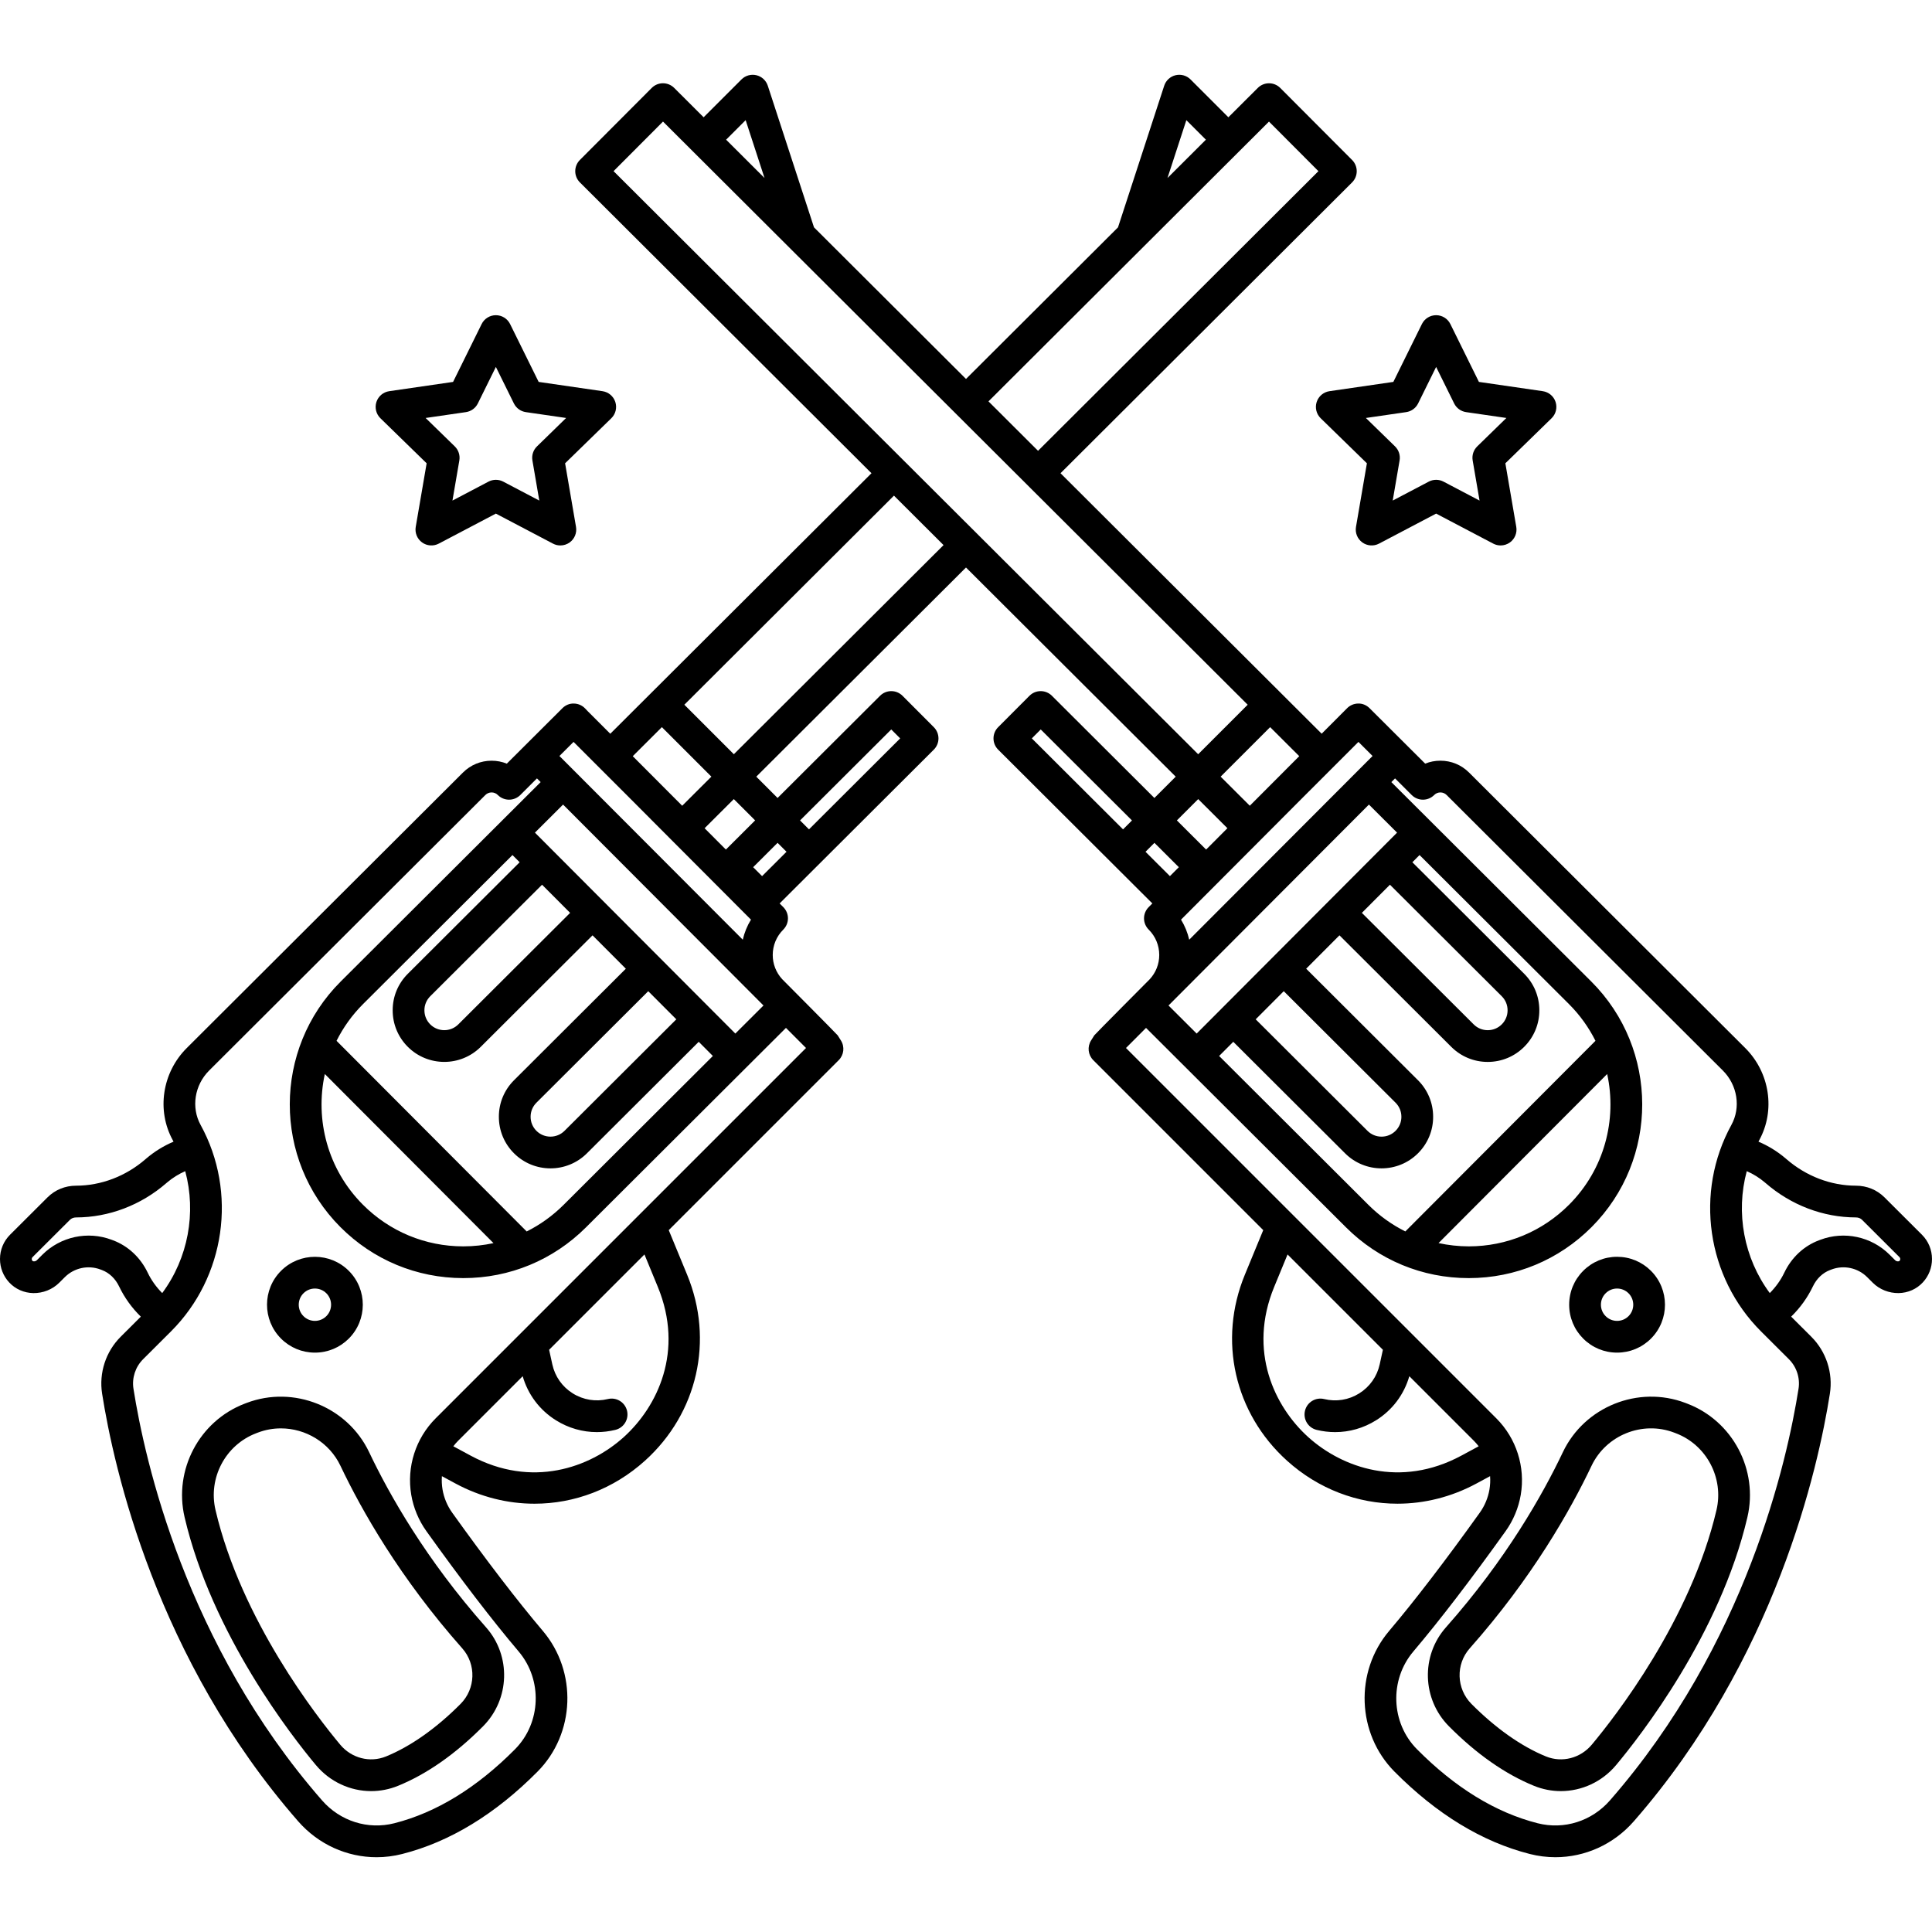 <?xml version="1.0" encoding="iso-8859-1"?>
<!-- Uploaded to: SVG Repo, www.svgrepo.com, Generator: SVG Repo Mixer Tools -->
<!DOCTYPE svg PUBLIC "-//W3C//DTD SVG 1.1//EN" "http://www.w3.org/Graphics/SVG/1.1/DTD/svg11.dtd">
<svg fill="#000000" height="800px" width="800px" version="1.1" id="Capa_1" xmlns="http://www.w3.org/2000/svg" xmlns:xlink="http://www.w3.org/1999/xlink" 
	 viewBox="0 0 486.976 486.976" xml:space="preserve">
<g>
	<path d="M484.435,311.216l-9.444-9.42c-1.892-1.888-4.441-2.93-7.179-2.934c-6.338-0.009-12.563-2.389-17.549-6.717l-0.2-0.171
		c-2.044-1.739-4.355-3.16-6.829-4.211c0.065-0.121,0.124-0.243,0.19-0.363c4.121-7.5,2.678-17.049-3.51-23.221l-69.634-69.458
		c-1.93-1.924-4.491-2.983-7.215-2.983c-0.005,0-0.011,0-0.016,0c-1.332,0.002-2.624,0.257-3.822,0.742L345.207,178.5
		c-0.765-0.761-1.803-1.209-2.88-1.167c-1.077,0.015-2.104,0.464-2.846,1.246l-6.343,6.357l-65.827-65.656l73.49-73.297
		c1.563-1.56,1.567-4.092,0.007-5.657l-18.11-18.16c-1.56-1.564-4.093-1.567-5.656-0.008l-7.422,7.402l-9.542-9.542
		c-0.983-0.983-2.41-1.383-3.76-1.062c-1.353,0.324-2.439,1.327-2.871,2.649L281.8,57.309l-38.311,38.21l-38.315-38.215
		l-11.646-35.697c-0.431-1.322-1.519-2.326-2.871-2.649c-1.354-0.322-2.776,0.078-3.76,1.062l-9.54,9.54l-7.424-7.405
		c-1.564-1.56-4.097-1.557-5.657,0.007l-18.112,18.159c-0.749,0.751-1.169,1.769-1.168,2.83c0.001,1.061,0.424,2.078,1.175,2.827
		l73.493,73.302l-65.835,65.669l-5.696-5.696l-0.639-0.673c-0.742-0.782-1.769-1.231-2.846-1.246
		c-1.09-0.039-2.116,0.405-2.879,1.167l-14.02,13.982c-1.199-0.485-2.491-0.74-3.823-0.742c-0.005,0-0.01,0-0.016,0
		c-2.724,0-5.286,1.059-7.215,2.983L47.062,264.18c-6.188,6.172-7.631,15.721-3.51,23.221c0.066,0.12,0.126,0.243,0.19,0.364
		c-2.475,1.052-4.788,2.474-6.839,4.219l-0.208,0.179c-4.967,4.312-11.193,6.691-17.53,6.7c-2.737,0.004-5.286,1.046-7.178,2.933
		l-9.445,9.42c-1.636,1.631-2.539,3.805-2.542,6.12c-0.003,2.195,0.814,4.288,2.3,5.893c1.572,1.698,3.741,2.659,6.106,2.707
		c2.429,0.03,4.81-0.904,6.524-2.614l1.412-1.409c2.348-2.341,5.87-3.1,8.975-1.93l0.371,0.139c1.851,0.696,3.386,2.158,4.324,4.115
		c1.368,2.857,3.213,5.418,5.485,7.636l-5.079,5.066c-3.754,3.746-5.504,9.108-4.681,14.344
		c2.956,18.79,13.689,66.907,49.418,107.79c5.111,5.844,12.311,9.054,19.764,9.054c2.143,0,4.307-0.266,6.448-0.811
		c12-3.044,23.488-10.039,34.146-20.792c9.466-9.565,10.045-25.127,1.319-35.43c-6.411-7.566-14.316-17.879-22.862-29.824
		c-1.235-1.726-2.074-3.743-2.427-5.833c-0.189-1.119-0.239-2.246-0.158-3.356l3.442,1.859c6.332,3.411,13.15,5.083,19.904,5.083
		c10.025,0,19.906-3.685,27.835-10.836c13.268-11.967,17.439-30.373,10.627-46.889l-4.631-11.232l42.843-42.843
		c1.321-1.321,1.551-3.381,0.555-4.961l-0.82-1.301c-0.158-0.25-13.973-14.14-13.973-14.14c-1.542-1.672-2.394-3.823-2.393-6.11
		c0.002-2.417,0.947-4.69,2.662-6.4c1.564-1.56,1.567-4.093,0.008-5.657l-0.932-0.935l38.864-38.764
		c0.751-0.749,1.174-1.766,1.175-2.827c0.001-1.061-0.419-2.079-1.168-2.83l-7.898-7.918c-1.56-1.564-4.093-1.567-5.657-0.007
		l-25.83,25.763l-5.371-5.371l52.862-52.721l52.86,52.722l-5.373,5.373l-25.833-25.766c-0.75-0.748-1.767-1.168-2.825-1.168
		c-0.002,0-0.004,0-0.005,0c-1.062,0.001-2.078,0.424-2.827,1.175l-7.897,7.918c-1.561,1.564-1.557,4.097,0.007,5.657l38.865,38.764
		l-0.932,0.935c-0.749,0.751-1.17,1.769-1.168,2.83c0.002,1.061,0.425,2.078,1.176,2.827c1.715,1.71,2.66,3.983,2.661,6.4
		c0.002,2.284-0.849,4.433-2.397,6.115c0,0-13.81,13.883-13.968,14.134l-0.82,1.301c-0.996,1.581-0.766,3.641,0.556,4.962
		l42.842,42.842l-4.631,11.232c-6.812,16.517-2.64,34.922,10.629,46.89c7.928,7.151,17.808,10.835,27.833,10.835
		c6.754,0,13.575-1.673,19.908-5.085l3.439-1.857c0.081,1.11,0.031,2.237-0.158,3.357c-0.353,2.089-1.192,4.106-2.427,5.832
		c-8.548,11.947-16.453,22.26-22.861,29.825c-8.727,10.301-8.147,25.864,1.32,35.432c10.656,10.75,22.145,17.745,34.142,20.789
		c2.143,0.545,4.308,0.811,6.451,0.811c7.454,0,14.654-3.21,19.764-9.055c35.727-40.879,46.461-88.998,49.418-107.789
		c0.823-5.236-0.926-10.598-4.681-14.344l-5.079-5.066c2.273-2.22,4.117-4.78,5.485-7.636c0.938-1.957,2.473-3.418,4.321-4.114
		l0.376-0.141c3.105-1.17,6.625-0.41,8.972,1.931l1.412,1.409c1.714,1.709,4.092,2.644,6.524,2.614
		c2.366-0.047,4.534-1.008,6.104-2.705c1.488-1.605,2.306-3.699,2.302-5.892C486.974,315.022,486.071,312.848,484.435,311.216z
		 M395.512,303.644c-6.749,6.767-15.725,10.5-25.275,10.513c-2.604-0.006-5.16-0.291-7.642-0.826l42.506-42.616
		C407.608,282.21,404.421,294.712,395.512,303.644z M354.224,310.394c-3.39-1.692-6.527-3.927-9.292-6.685l-37.64-37.542
		l3.565-3.574l28.182,28.109c2.535,2.529,5.86,3.792,9.187,3.792c3.337,0,6.674-1.272,9.211-3.815
		c2.459-2.465,3.808-5.737,3.796-9.196c0.003-3.475-1.354-6.743-3.819-9.203l-28.182-28.109l8.391-8.413l28.182,28.109
		c2.457,2.45,5.719,3.799,9.187,3.799c0.006,0,0.012,0,0.018,0c3.475-0.004,6.74-1.362,9.194-3.823
		c2.458-2.465,3.807-5.736,3.796-9.197c0.002-3.475-1.355-6.742-3.82-9.201l-28.182-28.108l1.81-1.815l37.64,37.542
		c2.796,2.789,5.023,5.932,6.702,9.283L354.224,310.394z M323.581,249.836l28.181,28.108c0.949,0.946,1.471,2.201,1.47,3.549
		c0.005,1.332-0.514,2.587-1.46,3.536c-0.945,0.948-2.202,1.471-3.54,1.472c-0.002,0-0.005,0-0.007,0
		c-1.335,0-2.591-0.519-3.536-1.463l-28.183-28.109L323.581,249.836z M350.346,223l28.182,28.109
		c0.948,0.946,1.471,2.201,1.47,3.547c0.004,1.333-0.515,2.589-1.46,3.538c-0.945,0.948-2.203,1.471-3.541,1.472
		c-0.002,0-0.004,0-0.007,0c-1.335,0-2.591-0.519-3.536-1.463l-28.182-28.109L350.346,223z M301.628,260.518l-7.095-7.076
		l50.515-50.643l7.093,7.074L301.628,260.518z M315.023,203.092l-7.351-7.332l12.479-12.479l7.334,7.315L315.023,203.092z
		 M299.031,30.286l4.925,4.925l-9.682,9.657L299.031,30.286z M319.858,30.648l12.462,12.496l-70.673,70.487l-12.494-12.462
		L319.858,30.648z M187.945,30.286l4.756,14.577l-9.679-9.654L187.945,30.286z M159.491,190.603l7.34-7.321l12.478,12.478
		l-7.355,7.336l-9.243-9.266l0,0l-0.405-0.405L159.491,190.603z M192.443,253.441l-7.095,7.076l-50.514-50.645l7.093-7.075
		L192.443,253.441z M81.875,270.713l42.516,42.627c-2.472,0.533-5.016,0.816-7.604,0.816c-0.016,0-0.032,0-0.047,0
		c-9.55-0.012-18.527-3.746-25.276-10.513C82.555,294.711,79.368,282.209,81.875,270.713z M132.756,310.399l-47.927-48.052
		c1.678-3.351,3.905-6.494,6.701-9.282l37.64-37.542l1.81,1.815l-28.182,28.109c-2.465,2.459-3.822,5.727-3.819,9.186
		c-0.012,3.475,1.336,6.746,3.795,9.212c2.537,2.544,5.874,3.816,9.211,3.816c3.326,0,6.652-1.264,9.187-3.792l28.182-28.109
		l8.391,8.413l-28.182,28.109c-2.465,2.458-3.821,5.726-3.82,9.187c-0.011,3.475,1.337,6.746,3.796,9.211
		c2.537,2.544,5.874,3.816,9.211,3.816c3.326,0,6.652-1.264,9.187-3.792l28.182-28.109l3.565,3.574l-37.64,37.542
		C139.281,306.464,136.145,308.703,132.756,310.399z M143.704,230.094l-28.182,28.109c-1.955,1.95-5.134,1.947-7.084-0.009
		c-0.946-0.948-1.464-2.204-1.46-3.552c-0.001-1.333,0.521-2.587,1.469-3.533L136.629,223L143.704,230.094z M170.47,256.929
		l-28.182,28.109c-1.955,1.95-5.134,1.947-7.084-0.009c-0.946-0.948-1.465-2.205-1.46-3.551c0-1.333,0.521-2.588,1.469-3.534
		l28.182-28.108L170.47,256.929z M28.504,312.633l-0.371-0.139c-6.032-2.271-12.877-0.796-17.441,3.754l-1.412,1.409
		c-0.181,0.18-0.451,0.27-0.715,0.279c-0.122-0.002-0.29-0.029-0.396-0.143C8.057,317.671,8,317.521,8,317.346
		c0-0.183,0.064-0.339,0.191-0.466l9.445-9.42c0.385-0.384,0.932-0.596,1.541-0.597c8.26-0.012,16.344-3.087,22.744-8.643
		l0.179-0.153c1.399-1.19,2.936-2.145,4.59-2.865c2.833,10.497,0.73,21.908-5.801,30.729c-1.505-1.516-2.743-3.235-3.66-5.15
		C35.394,316.954,32.297,314.061,28.504,312.633z M165.799,324.349c6.682,16.203-0.056,30.201-8.59,37.899
		c-8.536,7.699-23.156,12.963-38.584,4.652l-4.361-2.355c0.368-0.479,0.762-0.94,1.195-1.372l16.286-16.286
		c1.339,4.62,4.269,8.537,8.389,11.111c3.148,1.966,6.696,2.977,10.31,2.977c1.55,0,3.112-0.186,4.659-0.562
		c2.146-0.522,3.464-2.685,2.942-4.832c-0.522-2.147-2.688-3.465-4.832-2.942c-3.045,0.739-6.184,0.233-8.841-1.426
		c-2.658-1.66-4.49-4.26-5.16-7.32l-0.803-3.669l24.029-24.029L165.799,324.349z M109.802,357.516
		c-5.036,5.036-7.333,12.235-6.146,19.256c0.554,3.28,1.871,6.445,3.809,9.154c8.794,12.292,16.622,22.5,23.264,30.34
		c6.071,7.167,5.675,17.987-0.899,24.629c-9.619,9.705-19.857,15.985-30.432,18.667c-6.653,1.692-13.635-0.513-18.219-5.756
		c-34.355-39.311-44.69-85.663-47.538-103.767c-0.427-2.714,0.48-5.494,2.428-7.437l7.022-7.005
		c13.72-13.683,16.793-35.087,7.473-52.051c-2.416-4.397-1.533-10.033,2.148-13.704l69.633-69.457
		c0.419-0.417,0.975-0.647,1.566-0.647c0.001,0,0.002,0,0.003,0c0.592,0.001,1.149,0.232,1.567,0.652
		c0.749,0.752,1.767,1.175,2.828,1.176c0.002,0,0.003,0,0.005,0c1.06,0,2.076-0.42,2.826-1.169l4.204-4.196l0.931,0.933L85.88,247.4
		c-17.086,17.042-17.122,44.807-0.081,61.893c8.258,8.28,19.243,12.848,30.93,12.863c0.02,0,0.039,0,0.059,0
		c11.665,0,22.639-4.539,30.905-12.783l50.416-50.285l5.055,5.065L109.802,357.516z M141.009,190.553l3.561-3.55l12.482,12.483
		l0.003-0.003l7.061,7.081l-0.003,0.003l25.174,25.237c-0.962,1.561-1.653,3.265-2.065,5.052L141.009,190.553z M189.84,218.582
		l6.154-6.138l2.252,2.251l-6.157,6.141L189.84,218.582z M224.648,183.864l2.249,2.254l-22.987,22.928l-2.251-2.251L224.648,183.864
		z M190.337,206.788l-7.371,7.352l-5.365-5.379l7.364-7.344L190.337,206.788z M184.973,190.11l-12.478-12.478l52.834-52.702
		l12.499,12.466L184.973,190.11z M154.653,43.139l12.463-12.495l147.372,146.989l-12.479,12.479L154.653,43.139z M262.328,183.864
		l22.993,22.934l-2.251,2.251l-22.99-22.931L262.328,183.864z M290.985,212.448l6.15,6.134l-2.248,2.254l-6.153-6.138
		L290.985,212.448z M296.643,206.791l5.373-5.373l7.361,7.341l-5.366,5.38L296.643,206.791z M297.688,231.804l25.174-25.238
		l-0.002-0.003l7.061-7.08l0.002,0.002l12.482-12.482l3.562,3.55l-46.213,46.304C299.341,235.07,298.65,233.365,297.688,231.804z
		 M368.353,366.898c-15.431,8.314-30.048,3.049-38.586-4.65c-8.534-7.698-15.272-21.696-8.59-37.899l3.362-8.154l24.029,24.029
		l-0.803,3.668c-0.671,3.061-2.503,5.661-5.161,7.321c-2.657,1.66-5.799,2.167-8.84,1.426c-2.153-0.521-4.311,0.796-4.832,2.942
		c-0.521,2.146,0.795,4.31,2.941,4.832c1.548,0.376,3.109,0.562,4.659,0.562c3.613,0,7.162-1.01,10.31-2.977
		c4.121-2.574,7.05-6.491,8.389-11.111l16.286,16.286c0.432,0.432,0.827,0.893,1.195,1.372L368.353,366.898z M453.336,350.04
		c-2.85,18.104-13.185,64.458-47.539,103.767c-4.583,5.243-11.563,7.447-18.222,5.756c-10.572-2.682-20.811-8.963-30.427-18.665
		c-6.576-6.646-6.972-17.465-0.901-24.632c6.641-7.838,14.468-18.046,23.264-30.34c1.938-2.708,3.255-5.873,3.81-9.153
		c1.188-7.022-1.111-14.221-6.147-19.257l-93.36-93.361l5.055-5.065l50.416,50.284c8.267,8.245,19.239,12.783,30.905,12.783
		c0.019,0,0.039,0,0.058,0c11.688-0.015,22.672-4.583,30.93-12.863c17.042-17.086,17.006-44.851-0.08-61.893L350.7,197.135
		l0.931-0.933l4.205,4.196c0.75,0.748,1.766,1.168,2.825,1.168c0.002,0,0.004,0,0.005,0c1.062-0.001,2.079-0.424,2.828-1.176
		c0.418-0.419,0.975-0.651,1.567-0.652c0.001,0,0.002,0,0.003,0c0.592,0,1.148,0.23,1.566,0.647l69.633,69.457
		c3.682,3.671,4.564,9.307,2.148,13.704c-9.32,16.964-6.247,38.368,7.473,52.05l7.022,7.005
		C452.854,344.546,453.763,347.326,453.336,350.04z M478.805,317.794c-0.104,0.113-0.272,0.14-0.395,0.143
		c-0.266,0.004-0.534-0.099-0.715-0.279l-1.413-1.409c-4.563-4.552-11.411-6.025-17.437-3.755l-0.376,0.141
		c-3.792,1.427-6.889,4.321-8.721,8.146c-0.917,1.914-2.155,3.632-3.661,5.15c-6.531-8.821-8.634-20.232-5.801-30.73
		c1.653,0.72,3.187,1.672,4.579,2.857l0.171,0.146c6.419,5.572,14.503,8.647,22.763,8.659c0.608,0.001,1.155,0.213,1.54,0.597
		l9.445,9.421c0.126,0.125,0.19,0.281,0.19,0.467C478.976,317.522,478.919,317.671,478.805,317.794z"/>
	<path d="M407.599,340.94c0.006,0,0.011,0,0.017,0c3.226-0.004,6.257-1.264,8.535-3.548c4.703-4.715,4.692-12.377-0.022-17.081
		c-2.28-2.274-5.309-3.526-8.528-3.526c-0.006,0-0.011,0-0.017,0c-3.226,0.004-6.257,1.264-8.534,3.548
		c-2.278,2.284-3.53,5.318-3.526,8.544c0.004,3.226,1.265,6.257,3.548,8.535C401.351,339.688,404.379,340.94,407.599,340.94z
		 M404.714,325.983c0.769-0.771,1.791-1.196,2.88-1.198c0.002,0,0.004,0,0.006,0c1.087,0,2.109,0.423,2.879,1.19
		c1.592,1.588,1.596,4.175,0.008,5.767c-0.77,0.771-1.793,1.196-2.882,1.198c-0.002,0-0.003,0-0.005,0
		c-1.087,0-2.109-0.423-2.879-1.19c-0.771-0.769-1.197-1.792-1.198-2.882C403.521,327.779,403.943,326.754,404.714,325.983z"/>
	<path d="M425.321,353.812l-0.51-0.195c-11.864-4.505-25.431,0.951-30.879,12.419c-5.084,10.704-14.323,27.051-29.469,44.147
		c-6.354,7.171-6.022,18.128,0.753,24.943c0,0,0,0,0.001,0c6.958,6.998,14.17,12.047,21.437,15.007
		c2.199,0.896,4.493,1.329,6.766,1.329c5.249,0,10.378-2.313,13.939-6.57c6.015-7.191,26.178-32.947,33.086-62.458
		C443.241,370.491,436.737,358.186,425.321,353.812z M432.656,380.611c-6.506,27.793-25.704,52.299-31.434,59.148
		c-2.861,3.421-7.501,4.615-11.551,2.965c-6.178-2.516-12.672-7.094-18.782-13.238h0.001c-3.808-3.829-4-9.978-0.438-13.998
		c15.767-17.798,25.401-34.849,30.707-46.02c3.672-7.732,12.815-11.411,20.802-8.376l0.494,0.188
		C430.159,364.232,434.545,372.543,432.656,380.611z"/>
	<path d="M79.361,340.94c0.006,0,0.011,0,0.016,0c3.22,0,6.249-1.252,8.528-3.526c4.715-4.703,4.725-12.365,0.022-17.08
		c-4.702-4.715-12.364-4.726-17.08-0.022c-4.715,4.703-4.725,12.365-0.022,17.08C73.104,339.676,76.135,340.936,79.361,340.94z
		 M76.497,325.976c1.591-1.588,4.178-1.585,5.767,0.007c1.587,1.592,1.584,4.178-0.008,5.766c-0.77,0.768-1.792,1.19-2.879,1.19
		c-0.002,0-0.004,0-0.005,0c-1.089-0.001-2.113-0.427-2.882-1.198C74.902,330.15,74.905,327.564,76.497,325.976z"/>
	<path d="M62.16,353.619l-0.501,0.191c-11.42,4.376-17.924,16.682-15.128,28.624c6.908,29.511,27.071,55.267,33.086,62.458
		c3.562,4.258,8.69,6.57,13.939,6.57c2.272,0,4.566-0.433,6.766-1.329c7.266-2.959,14.478-8.009,21.437-15.007
		c6.777-6.815,7.108-17.771,0.754-24.943c-15.146-17.096-24.385-33.444-29.469-44.147C87.595,354.568,74.033,349.114,62.16,353.619z
		 M116.085,429.486c-6.11,6.145-12.604,10.722-18.782,13.238c-4.045,1.65-8.688,0.457-11.55-2.965
		c-5.729-6.849-24.927-31.355-31.434-59.148c-1.889-8.068,2.497-16.378,10.203-19.331l0.481-0.184
		c1.898-0.721,3.86-1.063,5.799-1.063c6.23,0,12.214,3.539,15.014,9.435c5.306,11.17,14.94,28.222,30.708,46.02
		C120.085,419.508,119.893,425.657,116.085,429.486z"/>
	<path d="M107.538,116.779l-2.75,16.03c-0.257,1.5,0.359,3.018,1.591,3.912c1.231,0.895,2.865,1.013,4.212,0.305l14.396-7.568
		l14.396,7.568c0.585,0.308,1.224,0.459,1.861,0.459c0.83,0,1.655-0.258,2.352-0.764c1.232-0.895,1.849-2.412,1.591-3.913
		l-2.749-16.03l11.646-11.353c1.09-1.063,1.483-2.652,1.012-4.1c-0.471-1.448-1.722-2.503-3.229-2.723l-16.095-2.339l-7.198-14.585
		c-0.674-1.365-2.064-2.229-3.587-2.229s-2.913,0.864-3.587,2.23l-7.198,14.584l-16.095,2.339c-1.507,0.219-2.758,1.274-3.229,2.723
		c-0.471,1.448-0.078,3.038,1.012,4.1L107.538,116.779z M117.435,103.879c1.303-0.189,2.429-1.008,3.012-2.188l4.542-9.203
		l4.542,9.203c0.583,1.18,1.709,1.999,3.012,2.188l10.156,1.476l-7.349,7.163c-0.943,0.919-1.373,2.243-1.15,3.541l1.734,10.115
		l-9.084-4.775c-0.583-0.306-1.222-0.459-1.861-0.459s-1.279,0.153-1.861,0.459l-9.083,4.775l1.735-10.115
		c0.223-1.298-0.208-2.622-1.15-3.541l-7.349-7.163L117.435,103.879z"/>
	<path d="M331.878,101.326c-0.47,1.448-0.077,3.038,1.013,4.1l11.647,11.353l-2.75,16.03c-0.258,1.5,0.359,3.017,1.591,3.912
		c1.232,0.896,2.866,1.012,4.213,0.305l14.396-7.568l14.396,7.568c0.585,0.308,1.225,0.459,1.861,0.459
		c0.829,0,1.654-0.258,2.352-0.764c1.231-0.895,1.849-2.412,1.591-3.913l-2.749-16.03l11.646-11.353
		c1.091-1.063,1.482-2.652,1.013-4.1c-0.471-1.448-1.723-2.504-3.229-2.723l-16.096-2.339l-7.197-14.584
		c-0.674-1.366-2.064-2.23-3.587-2.23s-2.913,0.864-3.587,2.229l-7.198,14.585l-16.096,2.339
		C333.601,98.823,332.349,99.878,331.878,101.326z M354.435,103.879c1.303-0.189,2.429-1.008,3.012-2.188l4.542-9.203l4.541,9.202
		c0.583,1.181,1.709,1.999,3.012,2.188l10.156,1.476l-7.349,7.163c-0.942,0.919-1.373,2.243-1.15,3.541l1.734,10.115l-9.083-4.775
		c-0.583-0.306-1.222-0.459-1.861-0.459s-1.278,0.153-1.861,0.459l-9.084,4.775l1.735-10.115c0.223-1.298-0.208-2.622-1.15-3.541
		l-7.349-7.163L354.435,103.879z"/>
</g>
</svg>